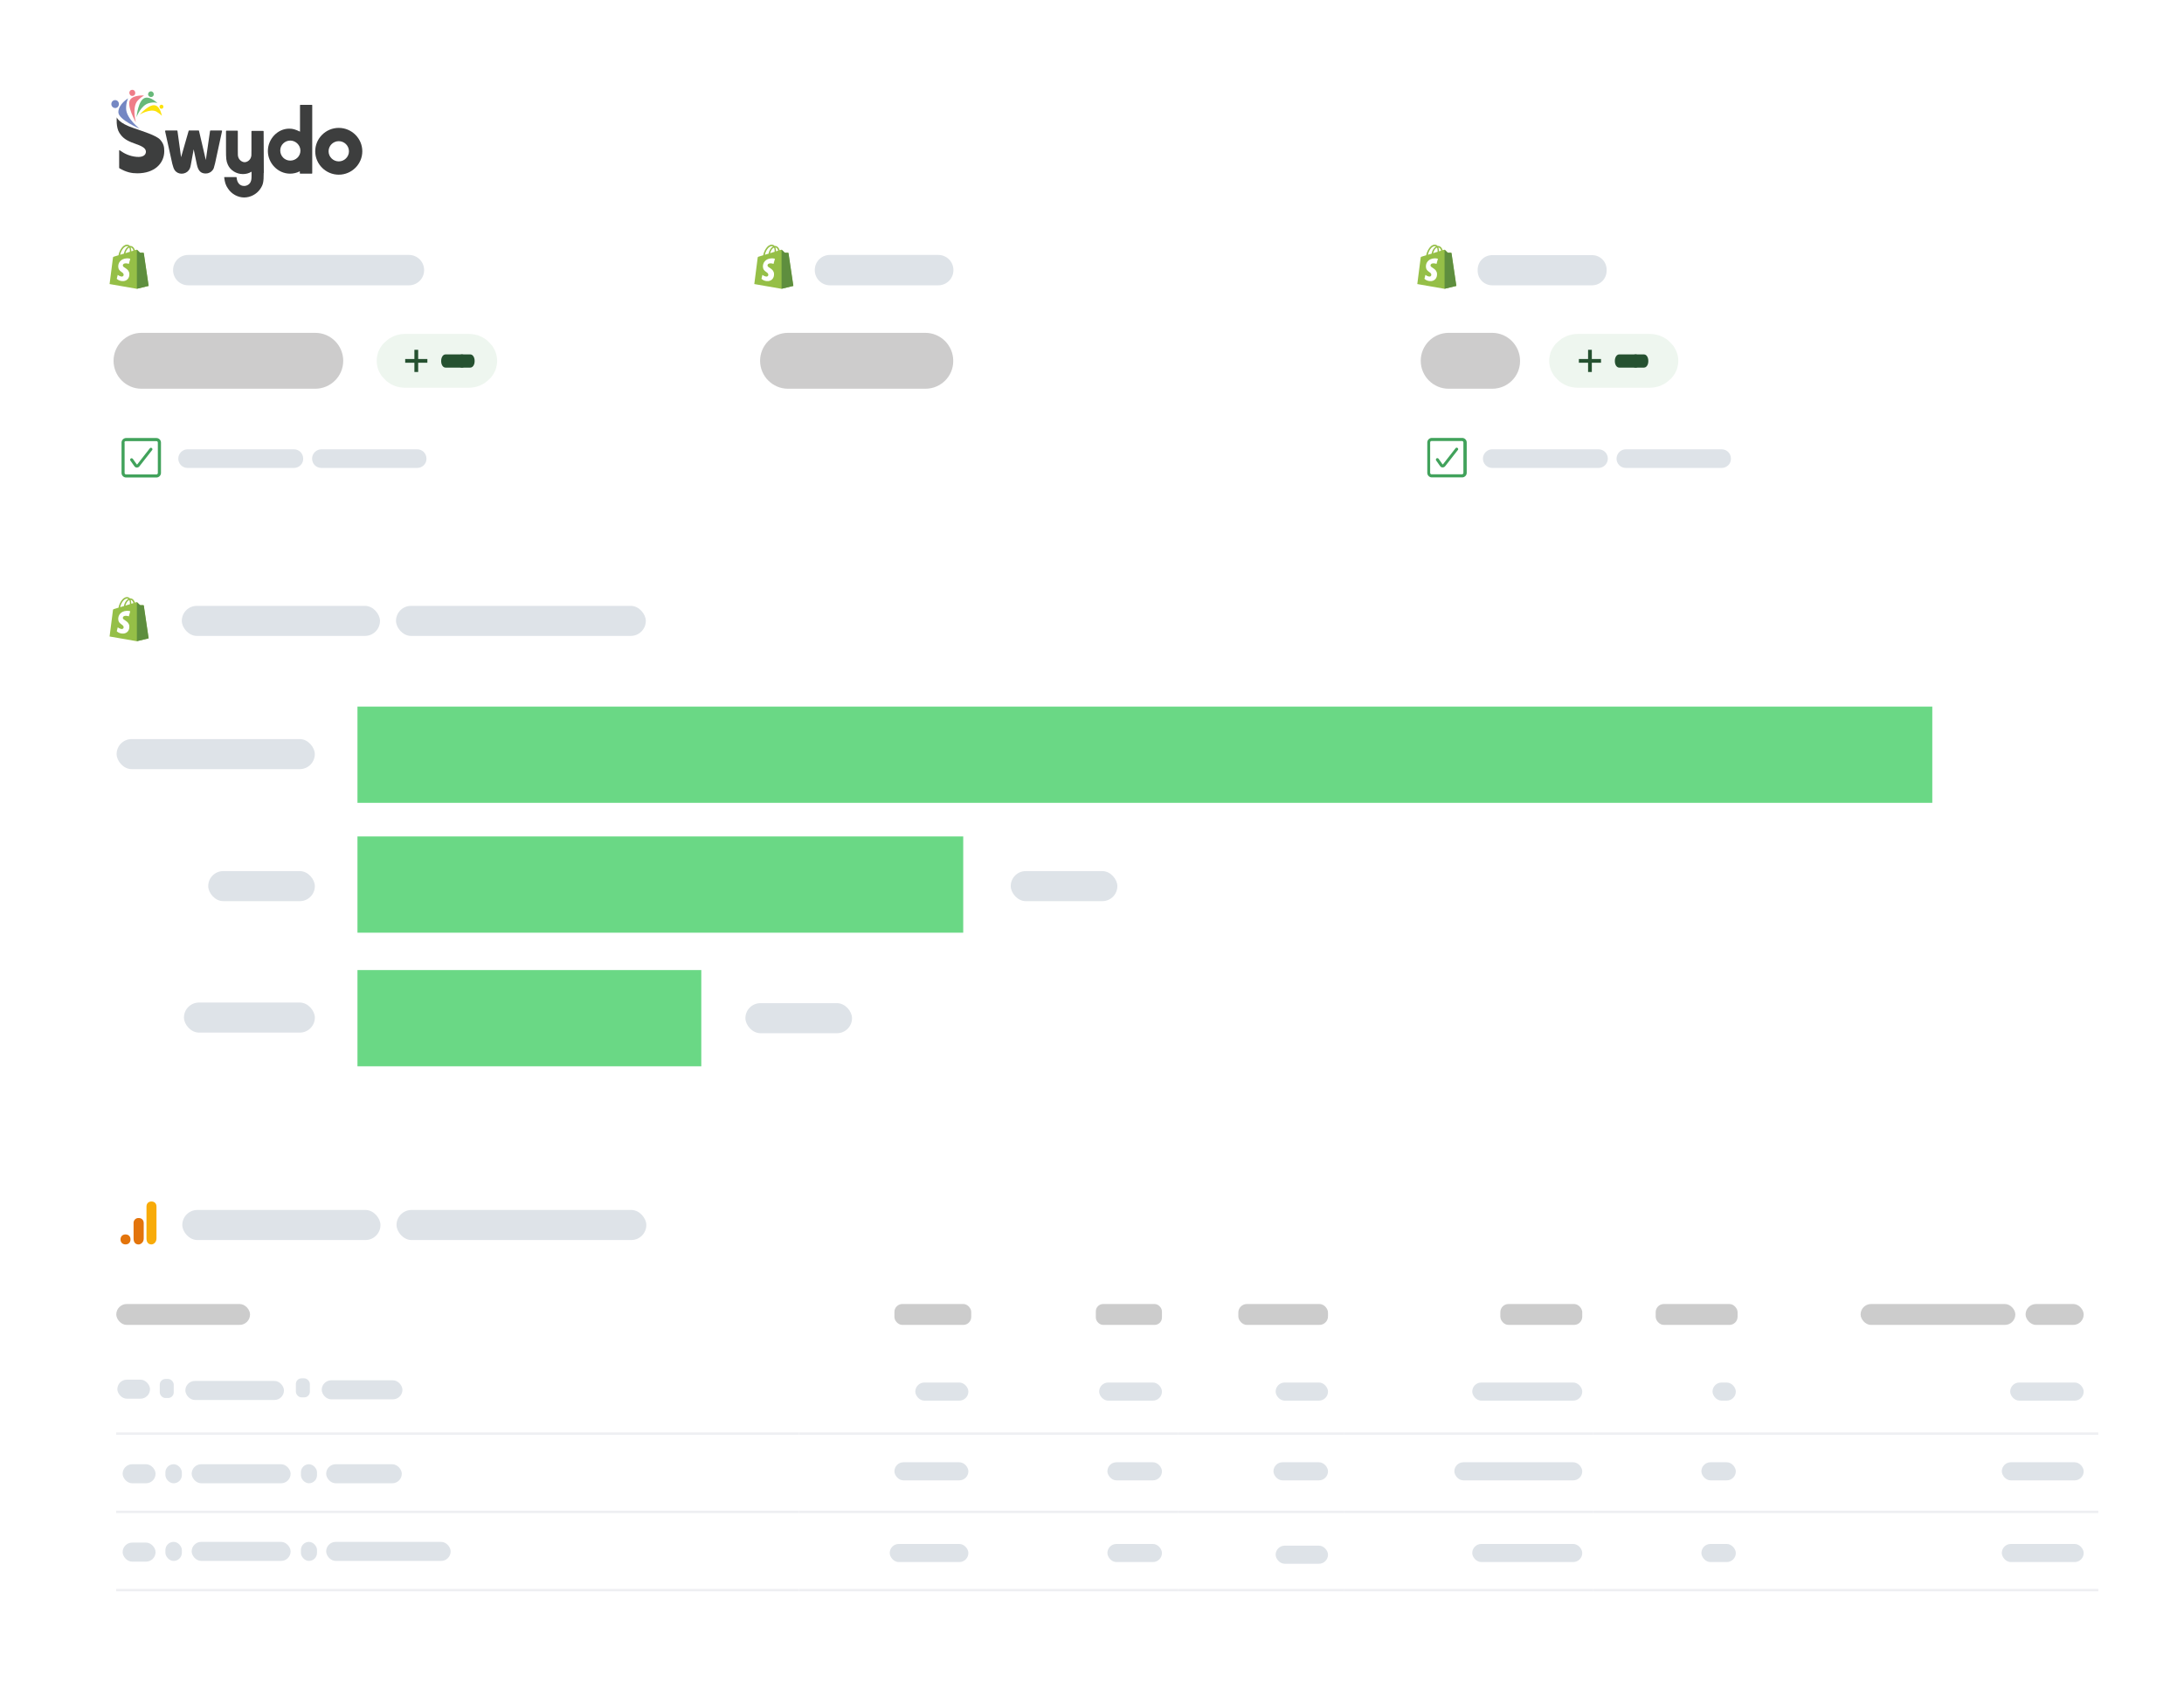 <?xml version="1.0" encoding="UTF-8"?>
<svg xmlns="http://www.w3.org/2000/svg" xmlns:xlink="http://www.w3.org/1999/xlink" id="Laag_1" data-name="Laag 1" viewBox="0 0 577 449.92">
  <defs>
    <style>
      .cls-1 {
        clip-path: url(#clippath);
      }

      .cls-2, .cls-3 {
        fill: none;
      }

      .cls-2, .cls-3, .cls-4, .cls-5, .cls-6, .cls-7, .cls-8, .cls-9, .cls-10, .cls-11, .cls-12, .cls-13, .cls-14, .cls-15, .cls-16, .cls-17, .cls-18, .cls-19, .cls-20, .cls-21, .cls-22 {
        stroke-width: 0px;
      }

      .cls-23 {
        clip-path: url(#clippath-1);
      }

      .cls-24 {
        clip-path: url(#clippath-4);
      }

      .cls-25 {
        clip-path: url(#clippath-3);
      }

      .cls-26 {
        clip-path: url(#clippath-2);
      }

      .cls-27 {
        clip-path: url(#clippath-7);
      }

      .cls-28 {
        clip-path: url(#clippath-8);
      }

      .cls-29 {
        clip-path: url(#clippath-6);
      }

      .cls-30 {
        clip-path: url(#clippath-5);
      }

      .cls-31 {
        clip-path: url(#clippath-9);
      }

      .cls-32 {
        clip-path: url(#clippath-20);
      }

      .cls-33 {
        clip-path: url(#clippath-21);
      }

      .cls-34 {
        clip-path: url(#clippath-24);
      }

      .cls-35 {
        clip-path: url(#clippath-23);
      }

      .cls-36 {
        clip-path: url(#clippath-22);
      }

      .cls-37 {
        clip-path: url(#clippath-25);
      }

      .cls-38 {
        clip-path: url(#clippath-40);
      }

      .cls-39 {
        clip-path: url(#clippath-41);
      }

      .cls-40 {
        clip-path: url(#clippath-27);
      }

      .cls-41 {
        clip-path: url(#clippath-28);
      }

      .cls-42 {
        clip-path: url(#clippath-26);
      }

      .cls-43 {
        clip-path: url(#clippath-29);
      }

      .cls-44 {
        clip-path: url(#clippath-34);
      }

      .cls-45 {
        clip-path: url(#clippath-35);
      }

      .cls-46 {
        clip-path: url(#clippath-36);
      }

      .cls-47 {
        clip-path: url(#clippath-37);
      }

      .cls-48 {
        clip-path: url(#clippath-39);
      }

      .cls-49 {
        clip-path: url(#clippath-33);
      }

      .cls-50 {
        clip-path: url(#clippath-32);
      }

      .cls-51 {
        clip-path: url(#clippath-30);
      }

      .cls-52 {
        clip-path: url(#clippath-38);
      }

      .cls-53 {
        clip-path: url(#clippath-31);
      }

      .cls-54 {
        clip-path: url(#clippath-14);
      }

      .cls-55 {
        clip-path: url(#clippath-13);
      }

      .cls-56 {
        clip-path: url(#clippath-12);
      }

      .cls-57 {
        clip-path: url(#clippath-10);
      }

      .cls-58 {
        clip-path: url(#clippath-15);
      }

      .cls-59 {
        clip-path: url(#clippath-17);
      }

      .cls-60 {
        clip-path: url(#clippath-16);
      }

      .cls-61 {
        clip-path: url(#clippath-19);
      }

      .cls-62 {
        clip-path: url(#clippath-11);
      }

      .cls-63 {
        clip-path: url(#clippath-18);
      }

      .cls-3 {
        clip-rule: evenodd;
      }

      .cls-4 {
        fill-rule: evenodd;
      }

      .cls-4, .cls-17 {
        fill: #fff;
      }

      .cls-5 {
        fill: #f8ab09;
      }

      .cls-6 {
        fill: #5e8e3e;
      }

      .cls-7 {
        fill: #7487c3;
      }

      .cls-8 {
        fill: #95bf47;
      }

      .cls-9 {
        fill: #255130;
      }

      .cls-10 {
        fill: #3d3e3e;
      }

      .cls-11 {
        fill: #41a25b;
      }

      .cls-12 {
        fill: #ccc;
      }

      .cls-13 {
        fill: #e3740b;
      }

      .cls-14 {
        fill: #dee3e8;
      }

      .cls-15 {
        fill: #cdcccc;
      }

      .cls-16 {
        fill: #6ad885;
      }

      .cls-18 {
        fill: #ef7d88;
      }

      .cls-19 {
        fill: #eef6ef;
      }

      .cls-20 {
        fill: #fbe20d;
      }

      .cls-21 {
        fill: #eeeff2;
      }

      .cls-22 {
        fill: #67b979;
      }
    </style>
    <clipPath id="clippath">
      <path class="cls-2" d="m5.21,448.96h566.57c2.33,0,4.21-1.81,4.21-4.04V4.99c0-2.23-1.89-4.04-4.21-4.04H5.21C2.89.96,1,2.76,1,4.99v439.93c0,2.23,1.89,4.04,4.21,4.04Z"></path>
    </clipPath>
    <clipPath id="clippath-1">
      <path class="cls-3" d="m89.5,33.78c-3.43,0-6.22,2.78-6.22,6.18s2.8,6.18,6.22,6.18,6.22-2.78,6.22-6.18-2.8-6.18-6.22-6.18m0,8.85c-1.48,0-2.69-1.2-2.69-2.67s1.21-2.67,2.69-2.67,2.69,1.2,2.69,2.67-1.21,2.67-2.69,2.67"></path>
    </clipPath>
    <clipPath id="clippath-2">
      <path class="cls-3" d="m76.68,42.42c-1.48,0-2.64-1.2-2.64-2.67s1.21-2.62,2.64-2.62,2.69,1.2,2.69,2.67-1.21,2.62-2.69,2.62Zm2.69-14.72c-.05,0-.11.05-.11.1v6.97c-1.21-.58-1.9-.79-2.85-.79-3.06,0-5.64,2.72-5.64,5.92s2.64,5.97,5.86,5.97c.9,0,1.79-.21,2.58-.63v.52c0,.05.05.1.11.1h3.06c.05,0,.11-.05.11-.1v-17.97c0-.05-.05-.1-.11-.1h-3.01Z"></path>
    </clipPath>
    <clipPath id="clippath-3">
      <path class="cls-3" d="m69.67,45.67c0,2.51-.16,3.14-.95,4.29-.95,1.36-2.58,2.2-4.22,2.2s-3.32-.89-4.27-2.36c-.63-.89-.84-1.68-1-2.93,0-.05.05-.1.11-.1h3.06c.05,0,.11.05.11.1.11,1.41.84,2.25,2,2.25.69,0,1.42-.42,1.69-1.05.21-.42.26-.84.26-1.78v-.94c-.79.47-1.48.63-2.32.63-1.69,0-3.32-1-3.96-2.51-.42-.94-.47-1.62-.47-3.82v-4.98c0-.1.05-.16.16-.16h2.8c.11,0,.16.05.16.16v4.92c0,1.31,0,1.52.11,1.89.21.73.95,1.36,1.69,1.36.79,0,1.53-.68,1.69-1.36.11-.37.11-.31.11-1.83v-4.92c0-.1.05-.16.16-.16h2.9c.11,0,.16.05.16.16l.05,10.95Z"></path>
    </clipPath>
    <clipPath id="clippath-4">
      <path class="cls-3" d="m56.8,43.21c-.32,1.26-.32,1.31-.63,1.73-.37.52-1.06.89-1.79.89-1.32,0-2-.68-2.37-2.36l-.84-4.03-.74,4.03c-.16.84-.26,1.1-.58,1.52-.37.52-1.11.89-1.85.89s-1.42-.31-1.85-.94c-.26-.37-.42-.89-.63-1.68l-1.9-8.59c0-.1.05-.21.16-.21h2.95c.11,0,.16.05.16.16l.95,6.91,2-6.97c0-.05.11-.1.16-.1h2.43c.11,0,.16.05.16.16l1.79,7.65,1.11-7.65c0-.1.11-.16.16-.16h2.85c.11,0,.21.1.16.21l-1.85,8.54Z"></path>
    </clipPath>
    <clipPath id="clippath-5">
      <path class="cls-3" d="m35.43,33.88c2.27.79,5.86,1.89,6.86,2.99.9,1,1.11,1.83,1.11,3.04,0,3.25-2.58,5.87-7.12,5.87-1.48,0-2.85-.26-4.69-1.31-.05-.05-.11-.1-.11-.16v-4.56c0-.05.11-.1.16-.05,1.21.89,2.64,1.57,4.43,1.73,1.74.16,2.48-.52,2.48-1.36,0-1-1.16-1.52-2.95-2.15-2.27-.79-3.22-1.52-4.06-2.83-.95-1.47-.69-4.09-.69-4.09,0,0,.42,1.52,4.59,2.88"></path>
    </clipPath>
    <clipPath id="clippath-6">
      <path class="cls-3" d="m36.91,33.99s-3.43-2.57-3.59-5.19c-.05-1.73.53-2.83.53-2.83,0,0-2.58,1.52-2.58,3.67,0,1.99,5.64,4.35,5.64,4.35"></path>
    </clipPath>
    <clipPath id="clippath-7">
      <path class="cls-3" d="m29.42,27.49c0-.58.42-1.05,1-1.05s1,.47,1,1.05-.42,1.05-1,1.05c-.58-.05-1-.47-1-1.05"></path>
    </clipPath>
    <clipPath id="clippath-8">
      <path class="cls-3" d="m35.91,32.36s-1-3.51.21-5.45c.69-1,1.95-1.68,1.95-1.68,0,0-2.69-.21-3.64,1.05-1.16,1.52,1.48,6.08,1.48,6.08"></path>
    </clipPath>
    <clipPath id="clippath-9">
      <path class="cls-3" d="m34.32,24.04c.26-.37.79-.42,1.11-.16s.42.79.16,1.15c-.26.37-.79.42-1.11.16-.32-.31-.42-.79-.16-1.15"></path>
    </clipPath>
    <clipPath id="clippath-10">
      <path class="cls-3" d="m36.07,30.95c0-.05,1.16-3.19,3.32-3.72,1.37-.37,2.22,0,2.22,0,0,0-1.79-1.73-3.17-1.41-1.95.37-2.37,5.13-2.37,5.13"></path>
    </clipPath>
    <clipPath id="clippath-11">
      <path class="cls-3" d="m39.71,24.14c.37-.1.79.16.9.58.11.42-.16.84-.58.89-.37.1-.79-.16-.9-.58-.05-.37.16-.79.58-.89"></path>
    </clipPath>
    <clipPath id="clippath-12">
      <path class="cls-3" d="m36.91,30.27s2.64-1.62,4.33-.84c1.06.63,1.53,1.15,1.53,1.15,0,0-.37-2.15-1.53-2.67-1.58-.79-4.33,2.36-4.33,2.36"></path>
    </clipPath>
    <clipPath id="clippath-13">
      <path class="cls-3" d="m42.87,27.7c.26.1.37.42.26.73-.11.26-.42.37-.69.26-.26-.1-.37-.42-.26-.73.16-.26.42-.37.69-.26"></path>
    </clipPath>
    <clipPath id="clippath-14">
      <path class="cls-3" d="m99.52,95.31c0-.45.05-.91.16-1.41.11-.45.21-.91.42-1.31.21-.45.42-.86.69-1.21.27-.4.58-.76.96-1.06.37-.35.74-.61,1.12-.91.42-.25.85-.45,1.27-.66.48-.2.9-.3,1.38-.4.48-.1.96-.15,1.49-.15h16.84c.48,0,.96.05,1.49.15.48.1.96.2,1.38.4.48.2.9.4,1.27.66.42.25.8.55,1.12.91.37.35.64.71.96,1.06.27.4.48.81.69,1.21.21.45.32.86.42,1.31.11.45.16.91.16,1.41,0,.45-.05.91-.16,1.41-.11.45-.21.91-.42,1.31-.21.45-.42.86-.69,1.21-.27.4-.58.76-.96,1.06-.37.35-.74.61-1.12.91-.42.25-.85.45-1.27.66-.48.2-.9.3-1.38.4-.48.1-.96.15-1.49.15h-16.84c-.48,0-.96-.05-1.49-.15-.48-.1-.96-.2-1.38-.4-.48-.2-.9-.4-1.27-.66-.42-.25-.8-.55-1.12-.91-.37-.35-.64-.71-.96-1.06-.27-.4-.48-.81-.69-1.21-.21-.45-.32-.86-.42-1.31-.11-.5-.16-.96-.16-1.41"></path>
    </clipPath>
    <clipPath id="clippath-15">
      <path class="cls-3" d="m40.18,118.92c.16-.16.11-.44-.05-.55-.16-.16-.44-.11-.55.05l-3.33,4.26h-.11l-1.04-1.47c-.11-.16-.38-.22-.55-.11-.16.11-.22.38-.11.55l1.04,1.47c.16.22.38.38.65.38s.55-.11.71-.33l3.33-4.26Zm-7.31-2.02c0-.22.16-.38.38-.38h8.07c.22,0,.38.16.38.38v8.03c0,.22-.16.38-.38.38h-8.02c-.22,0-.38-.16-.38-.38v-8.03h-.05Zm.44-1.2c-.65,0-1.2.55-1.2,1.2v8.03c0,.66.55,1.2,1.2,1.2h8.02c.65,0,1.2-.55,1.2-1.2v-8.03c0-.66-.55-1.2-1.2-1.2h-8.02Z"></path>
    </clipPath>
    <clipPath id="clippath-16">
      <path class="cls-3" d="m409.28,95.31c0-.45.05-.91.16-1.41.11-.45.21-.91.43-1.31.21-.45.43-.86.7-1.21.27-.4.59-.76.97-1.06.38-.35.75-.61,1.13-.91.43-.25.86-.45,1.29-.66.48-.2.91-.3,1.4-.4.48-.1.97-.15,1.5-.15h18.96c.48,0,.97.05,1.5.15.48.1.97.2,1.4.4.48.2.91.4,1.29.66.43.25.81.55,1.13.91.38.35.64.71.97,1.06.27.4.48.81.7,1.21.21.45.32.86.43,1.31.11.45.16.91.16,1.41,0,.45-.05.91-.16,1.41-.11.45-.21.91-.43,1.31-.21.45-.43.86-.7,1.21-.27.4-.59.76-.97,1.06-.38.35-.75.61-1.13.91-.43.25-.86.45-1.29.66-.48.2-.91.3-1.4.4-.48.1-.97.15-1.5.15h-18.96c-.48,0-.97-.05-1.5-.15-.48-.1-.97-.2-1.4-.4-.48-.2-.91-.4-1.29-.66-.43-.25-.81-.55-1.13-.91-.38-.35-.64-.71-.97-1.06-.27-.4-.48-.81-.7-1.21-.21-.45-.32-.86-.43-1.31-.11-.5-.16-.96-.16-1.41"></path>
    </clipPath>
    <clipPath id="clippath-17">
      <path class="cls-3" d="m116.55,95.35c0-.33.05-.63.15-.89.1-.26.24-.46.41-.62.17-.15.37-.23.59-.23h4.35c.22,0,.42.08.59.23.17.15.31.36.41.62.1.26.15.55.15.89v.02c0,.33-.05.63-.15.89-.1.26-.24.46-.41.61-.17.15-.37.23-.59.23h-4.35c-.22,0-.42-.08-.59-.23-.17-.15-.31-.36-.41-.61-.1-.26-.15-.55-.15-.89v-.02Z"></path>
    </clipPath>
    <clipPath id="clippath-18">
      <path class="cls-3" d="m120.88,95.35c0-.33.05-.63.15-.89.1-.26.24-.46.41-.62.17-.15.37-.23.59-.23h2.22c.22,0,.42.08.59.23.17.15.31.36.41.62.1.26.15.55.15.89v.02c0,.33-.05.63-.15.89-.1.26-.24.46-.41.61-.17.15-.37.23-.59.23h-2.22c-.22,0-.42-.08-.59-.23-.17-.15-.31-.36-.41-.61-.1-.26-.15-.55-.15-.89v-.02Z"></path>
    </clipPath>
    <clipPath id="clippath-19">
      <polygon class="cls-3" points="109.48 95.82 107.05 95.82 107.05 94.83 109.48 94.83 109.48 92.39 110.48 92.39 110.48 94.83 112.91 94.83 112.91 95.82 110.48 95.82 110.48 98.26 109.48 98.26 109.48 95.82"></polygon>
    </clipPath>
    <clipPath id="clippath-20">
      <path class="cls-3" d="m426.63,95.35c0-.33.05-.63.15-.89.1-.26.24-.46.41-.62.17-.15.37-.23.59-.23h4.35c.22,0,.42.08.59.23.17.15.31.36.41.62.1.26.15.55.15.89v.02c0,.33-.05.63-.15.89-.1.26-.24.46-.41.61-.17.15-.37.23-.59.23h-4.35c-.22,0-.42-.08-.59-.23-.17-.15-.31-.36-.41-.61-.1-.26-.15-.55-.15-.89v-.02Z"></path>
    </clipPath>
    <clipPath id="clippath-21">
      <path class="cls-3" d="m430.96,95.35c0-.33.05-.63.15-.89.1-.26.24-.46.41-.62.17-.15.37-.23.59-.23h2.22c.22,0,.42.08.59.23.17.15.31.36.41.62.1.26.15.55.15.89v.02c0,.33-.05.63-.15.89-.1.26-.24.46-.41.61-.17.15-.37.23-.59.23h-2.22c-.22,0-.42-.08-.59-.23-.17-.15-.31-.36-.41-.61-.1-.26-.15-.55-.15-.89v-.02Z"></path>
    </clipPath>
    <clipPath id="clippath-22">
      <polygon class="cls-3" points="419.56 95.82 417.13 95.82 417.13 94.83 419.56 94.83 419.56 92.39 420.55 92.39 420.55 94.83 422.98 94.83 422.98 95.82 420.55 95.82 420.55 98.26 419.56 98.26 419.56 95.82"></polygon>
    </clipPath>
    <clipPath id="clippath-23">
      <path class="cls-3" d="m108.05,75.36h-58.32c-2.19,0-4-1.76-4-4.01s1.76-4.01,4-4.01h58.32c2.19,0,4,1.76,4,4.01s-1.81,4.01-4,4.01"></path>
    </clipPath>
    <clipPath id="clippath-24">
      <path class="cls-3" d="m77.65,123.6h-28.1c-1.39,0-2.45-1.12-2.45-2.46s1.12-2.46,2.45-2.46h28.1c1.39,0,2.45,1.12,2.45,2.46.05,1.34-1.07,2.46-2.45,2.46"></path>
    </clipPath>
    <clipPath id="clippath-25">
      <path class="cls-3" d="m110.22,123.6h-25.32c-1.39,0-2.45-1.12-2.45-2.46s1.12-2.46,2.45-2.46h25.32c1.39,0,2.45,1.12,2.45,2.46.05,1.34-1.07,2.46-2.45,2.46"></path>
    </clipPath>
    <clipPath id="clippath-26">
      <path class="cls-3" d="m422.33,123.6h-28.1c-1.39,0-2.45-1.12-2.45-2.46s1.12-2.46,2.45-2.46h28.1c1.39,0,2.45,1.12,2.45,2.46s-1.12,2.46-2.45,2.46"></path>
    </clipPath>
    <clipPath id="clippath-27">
      <path class="cls-3" d="m454.85,123.6h-25.32c-1.39,0-2.45-1.12-2.45-2.46s1.12-2.46,2.45-2.46h25.32c1.39,0,2.45,1.12,2.45,2.46.05,1.34-1.07,2.46-2.45,2.46"></path>
    </clipPath>
    <clipPath id="clippath-28">
      <path class="cls-3" d="m83.26,102.68h-45.9c-4.05,0-7.36-3.32-7.36-7.38s3.31-7.38,7.36-7.38h45.96c4.05,0,7.36,3.32,7.36,7.38s-3.31,7.38-7.41,7.38"></path>
    </clipPath>
    <clipPath id="clippath-29">
      <path class="cls-3" d="m244.48,102.68h-36.31c-4.05,0-7.36-3.32-7.36-7.38s3.31-7.38,7.36-7.38h36.31c4.05,0,7.36,3.32,7.36,7.38.05,4.06-3.25,7.38-7.36,7.38"></path>
    </clipPath>
    <clipPath id="clippath-30">
      <path class="cls-3" d="m394.23,102.68h-11.52c-4.05,0-7.36-3.32-7.36-7.38s3.31-7.38,7.36-7.38h11.52c4.05,0,7.36,3.32,7.36,7.38.05,4.06-3.25,7.38-7.36,7.38"></path>
    </clipPath>
    <clipPath id="clippath-31">
      <path class="cls-3" d="m247.89,75.36h-28.63c-2.19,0-4-1.76-4-4.01s1.76-4.01,4-4.01h28.63c2.19,0,4,1.76,4,4.01s-1.81,4.01-4,4.01"></path>
    </clipPath>
    <clipPath id="clippath-32">
      <path class="cls-3" d="m420.62,75.36h-26.39c-2.13,0-3.84-1.71-3.84-3.85v-.27c0-2.14,1.71-3.85,3.84-3.85h26.39c2.13,0,3.84,1.71,3.84,3.85v.27c0,2.14-1.71,3.85-3.84,3.85"></path>
    </clipPath>
    <clipPath id="clippath-33">
      <path class="cls-3" d="m385.15,118.89c.16-.16.11-.44-.05-.55-.16-.16-.44-.11-.55.05l-3.33,4.26h-.11l-1.04-1.47c-.11-.16-.38-.22-.55-.11-.16.11-.22.38-.11.55l1.04,1.47c.16.22.38.38.65.38s.55-.11.71-.33l3.33-4.26Zm-7.31-2.02c0-.22.16-.38.38-.38h8.02c.22,0,.38.16.38.38v8.03c0,.22-.16.38-.38.38h-8.02c-.22,0-.38-.16-.38-.38v-8.03Zm.44-1.2c-.65,0-1.2.55-1.2,1.2v8.03c0,.66.55,1.2,1.2,1.2h8.02c.65,0,1.2-.55,1.2-1.2v-8.03c0-.66-.55-1.2-1.2-1.2h-8.02Z"></path>
    </clipPath>
    <clipPath id="clippath-34">
      <rect class="cls-2" x="370.63" y="62.05" width="17.91" height="17.91"></rect>
    </clipPath>
    <clipPath id="clippath-35">
      <rect class="cls-2" x="370.63" y="62.05" width="17.91" height="17.91"></rect>
    </clipPath>
    <clipPath id="clippath-36">
      <rect class="cls-2" x="195.47" y="62.05" width="17.91" height="17.91"></rect>
    </clipPath>
    <clipPath id="clippath-37">
      <rect class="cls-2" x="195.47" y="62.05" width="17.91" height="17.91"></rect>
    </clipPath>
    <clipPath id="clippath-38">
      <rect class="cls-2" x="25.15" y="62.05" width="17.91" height="17.91"></rect>
    </clipPath>
    <clipPath id="clippath-39">
      <rect class="cls-2" x="25.15" y="62.05" width="17.91" height="17.91"></rect>
    </clipPath>
    <clipPath id="clippath-40">
      <rect class="cls-2" x="25.15" y="155.14" width="17.91" height="17.91"></rect>
    </clipPath>
    <clipPath id="clippath-41">
      <rect class="cls-2" x="25.15" y="155.14" width="17.91" height="17.91"></rect>
    </clipPath>
  </defs>
  <g class="cls-1">
    <rect class="cls-17" width="577" height="449.92"></rect>
  </g>
  <g class="cls-23">
    <rect class="cls-10" x="82.28" y="32.78" width="14.45" height="14.36"></rect>
  </g>
  <g class="cls-26">
    <rect class="cls-10" x="69.78" y="26.7" width="13.71" height="20.17"></rect>
  </g>
  <g class="cls-25">
    <rect class="cls-10" x="58.22" y="33.51" width="12.44" height="19.65"></rect>
  </g>
  <g class="cls-24">
    <rect class="cls-10" x="42.61" y="33.46" width="17.09" height="13.42"></rect>
  </g>
  <g class="cls-30">
    <rect class="cls-10" x="29.58" y="30" width="14.82" height="16.77"></rect>
  </g>
  <g class="cls-29">
    <rect class="cls-7" x="30.26" y="24.97" width="7.64" height="10.01"></rect>
  </g>
  <g class="cls-27">
    <rect class="cls-7" x="28.42" y="25.45" width="4" height="4.1"></rect>
  </g>
  <g class="cls-28">
    <rect class="cls-18" x="32.27" y="24.03" width="6.8" height="9.33"></rect>
  </g>
  <g class="cls-31">
    <rect class="cls-18" x="33.06" y="22.62" width="3.79" height="3.83"></rect>
  </g>
  <g class="cls-57">
    <rect class="cls-22" x="35.07" y="24.5" width="7.54" height="7.45"></rect>
  </g>
  <g class="cls-62">
    <rect class="cls-22" x="38.07" y="23.04" width="3.64" height="3.68"></rect>
  </g>
  <g class="cls-56">
    <rect class="cls-20" x="35.91" y="26.13" width="7.86" height="5.46"></rect>
  </g>
  <g class="cls-55">
    <rect class="cls-20" x="41.08" y="26.6" width="3.16" height="3.2"></rect>
  </g>
  <g class="cls-54">
    <rect class="cls-19" x="98.52" y="87.2" width="33.81" height="16.22"></rect>
  </g>
  <g class="cls-58">
    <rect class="cls-11" x="31.1" y="114.69" width="12.42" height="12.43"></rect>
  </g>
  <g class="cls-60">
    <rect class="cls-19" x="408.28" y="87.2" width="36.1" height="16.22"></rect>
  </g>
  <g class="cls-59">
    <rect class="cls-9" x="115.55" y="92.62" width="8.64" height="5.48"></rect>
  </g>
  <g class="cls-63">
    <rect class="cls-9" x="119.88" y="92.62" width="6.52" height="5.48"></rect>
  </g>
  <g class="cls-61">
    <rect class="cls-9" x="106.05" y="91.39" width="7.85" height="7.87"></rect>
  </g>
  <g class="cls-32">
    <rect class="cls-9" x="425.63" y="92.62" width="8.64" height="5.48"></rect>
  </g>
  <g class="cls-33">
    <rect class="cls-9" x="429.96" y="92.62" width="6.52" height="5.48"></rect>
  </g>
  <g class="cls-36">
    <rect class="cls-9" x="416.13" y="91.39" width="7.85" height="7.87"></rect>
  </g>
  <g class="cls-35">
    <rect class="cls-14" x="44.73" y="66.33" width="68.32" height="10.02"></rect>
  </g>
  <g class="cls-34">
    <rect class="cls-14" x="46.1" y="117.68" width="35.05" height="6.92"></rect>
  </g>
  <g class="cls-37">
    <rect class="cls-14" x="81.45" y="117.68" width="32.28" height="6.92"></rect>
  </g>
  <g class="cls-42">
    <rect class="cls-14" x="390.78" y="117.68" width="35" height="6.92"></rect>
  </g>
  <g class="cls-40">
    <rect class="cls-14" x="426.08" y="117.68" width="32.28" height="6.92"></rect>
  </g>
  <g class="cls-41">
    <rect class="cls-15" x="29" y="86.92" width="62.67" height="16.76"></rect>
  </g>
  <g class="cls-43">
    <rect class="cls-15" x="199.82" y="86.92" width="53.07" height="16.76"></rect>
  </g>
  <g class="cls-51">
    <rect class="cls-15" x="374.36" y="86.92" width="28.28" height="16.76"></rect>
  </g>
  <g class="cls-53">
    <rect class="cls-14" x="214.27" y="66.33" width="38.63" height="10.02"></rect>
  </g>
  <g class="cls-50">
    <rect class="cls-14" x="389.4" y="66.39" width="36.07" height="9.97"></rect>
  </g>
  <g class="cls-49">
    <rect class="cls-11" x="376.07" y="114.67" width="12.42" height="12.43"></rect>
  </g>
  <g>
    <rect class="cls-21" x="30.69" y="378.36" width="180.4" height=".63"></rect>
    <rect class="cls-21" x="211.1" y="378.36" width="49.48" height=".63"></rect>
    <rect class="cls-21" x="260.58" y="378.36" width="50.74" height=".63"></rect>
    <rect class="cls-21" x="311.32" y="378.36" width="43.85" height=".63"></rect>
    <rect class="cls-21" x="355.16" y="378.36" width="65.77" height=".63"></rect>
    <rect class="cls-21" x="420.94" y="378.36" width="41.34" height=".63"></rect>
    <rect class="cls-21" x="462.28" y="378.36" width="92.08" height=".63"></rect>
    <rect class="cls-21" x="30.69" y="399.03" width="180.4" height=".63"></rect>
    <rect class="cls-21" x="211.1" y="399.03" width="49.48" height=".63"></rect>
    <rect class="cls-21" x="260.58" y="399.03" width="50.74" height=".63"></rect>
    <rect class="cls-21" x="311.32" y="399.03" width="43.85" height=".63"></rect>
    <rect class="cls-21" x="355.16" y="399.03" width="65.77" height=".63"></rect>
    <rect class="cls-21" x="420.94" y="399.03" width="41.34" height=".63"></rect>
    <rect class="cls-21" x="462.28" y="399.03" width="92.08" height=".63"></rect>
    <rect class="cls-21" x="30.69" y="419.7" width="180.4" height=".63"></rect>
    <rect class="cls-21" x="211.1" y="419.7" width="49.48" height=".63"></rect>
    <rect class="cls-21" x="260.58" y="419.7" width="50.74" height=".63"></rect>
    <rect class="cls-21" x="311.32" y="419.7" width="43.85" height=".63"></rect>
    <rect class="cls-21" x="355.16" y="419.7" width="65.77" height=".63"></rect>
    <rect class="cls-21" x="420.94" y="419.7" width="41.34" height=".63"></rect>
    <rect class="cls-21" x="462.28" y="419.7" width="92.08" height=".63"></rect>
    <rect class="cls-14" x="48.16" y="319.6" width="52.36" height="7.94" rx="3.97" ry="3.97"></rect>
    <rect class="cls-12" x="30.72" y="344.44" width="35.34" height="5.52" rx="2.76" ry="2.76"></rect>
    <rect class="cls-12" x="236.3" y="344.44" width="20.29" height="5.52" rx="2.09" ry="2.09"></rect>
    <rect class="cls-14" x="241.82" y="365.18" width="14.02" height="4.78" rx="2.39" ry="2.39"></rect>
    <rect class="cls-14" x="236.3" y="386.24" width="19.54" height="4.78" rx="2.39" ry="2.39"></rect>
    <rect class="cls-14" x="292.57" y="386.24" width="14.41" height="4.78" rx="2.39" ry="2.39"></rect>
    <rect class="cls-14" x="336.44" y="386.24" width="14.41" height="4.78" rx="2.39" ry="2.39"></rect>
    <rect class="cls-14" x="384.23" y="386.24" width="33.79" height="4.78" rx="2.39" ry="2.39"></rect>
    <rect class="cls-14" x="388.96" y="407.82" width="29.06" height="4.78" rx="2.39" ry="2.39"></rect>
    <rect class="cls-14" x="388.96" y="365.18" width="29.06" height="4.78" rx="2.39" ry="2.39"></rect>
    <rect class="cls-14" x="452.44" y="365.18" width="6.15" height="4.78" rx="2.39" ry="2.39"></rect>
    <rect class="cls-14" x="531.08" y="365.18" width="19.42" height="4.78" rx="2.39" ry="2.39"></rect>
    <rect class="cls-14" x="528.87" y="386.24" width="21.63" height="4.78" rx="2.39" ry="2.39"></rect>
    <rect class="cls-14" x="528.87" y="407.82" width="21.63" height="4.78" rx="2.39" ry="2.39"></rect>
    <rect class="cls-14" x="449.5" y="386.24" width="9.09" height="4.78" rx="2.39" ry="2.39"></rect>
    <rect class="cls-14" x="449.5" y="407.82" width="9.09" height="4.78" rx="2.39" ry="2.39"></rect>
    <rect class="cls-14" x="290.39" y="365.18" width="16.59" height="4.78" rx="2.39" ry="2.39"></rect>
    <rect class="cls-14" x="337.02" y="365.18" width="13.83" height="4.78" rx="2.39" ry="2.39"></rect>
    <rect class="cls-14" x="337.02" y="408.27" width="13.83" height="4.78" rx="2.39" ry="2.39"></rect>
    <rect class="cls-14" x="292.57" y="407.82" width="14.41" height="4.78" rx="2.39" ry="2.39"></rect>
    <rect class="cls-14" x="235.06" y="407.82" width="20.78" height="4.78" rx="2.39" ry="2.39"></rect>
    <rect class="cls-12" x="289.51" y="344.44" width="17.47" height="5.52" rx="1.94" ry="1.94"></rect>
    <rect class="cls-12" x="327.16" y="344.44" width="23.69" height="5.52" rx="2.26" ry="2.26"></rect>
    <rect class="cls-12" x="396.38" y="344.44" width="21.64" height="5.52" rx="2.16" ry="2.16"></rect>
    <rect class="cls-12" x="437.42" y="344.44" width="21.64" height="5.52" rx="2.16" ry="2.16"></rect>
    <rect class="cls-12" x="491.56" y="344.44" width="40.88" height="5.52" rx="2.76" ry="2.76"></rect>
    <rect class="cls-12" x="535.15" y="344.44" width="15.35" height="5.52" rx="2.76" ry="2.76"></rect>
    <rect class="cls-14" x="31" y="364.42" width="8.63" height="5.03" rx="2.52" ry="2.52"></rect>
    <rect class="cls-14" x="32.4" y="386.76" width="8.7" height="5.03" rx="2.52" ry="2.52"></rect>
    <rect class="cls-14" x="32.4" y="407.46" width="8.7" height="5.03" rx="2.52" ry="2.52"></rect>
    <rect class="cls-14" x="50.64" y="386.76" width="26.14" height="5.03" rx="2.52" ry="2.52"></rect>
    <rect class="cls-14" x="50.64" y="407.27" width="26.14" height="5.03" rx="2.52" ry="2.52"></rect>
    <rect class="cls-14" x="86.17" y="386.76" width="19.98" height="5.03" rx="2.52" ry="2.52"></rect>
    <rect class="cls-14" x="86.17" y="407.27" width="32.89" height="5.03" rx="2.52" ry="2.52"></rect>
    <rect class="cls-14" x="79.5" y="386.76" width="4.25" height="5.03" rx="2.13" ry="2.13"></rect>
    <rect class="cls-14" x="79.5" y="407.27" width="4.25" height="5.03" rx="2.13" ry="2.13"></rect>
    <rect class="cls-14" x="43.7" y="386.76" width="4.35" height="5.03" rx="2.17" ry="2.17"></rect>
    <rect class="cls-14" x="43.7" y="407.27" width="4.35" height="5.03" rx="2.17" ry="2.17"></rect>
    <rect class="cls-14" x="48.97" y="364.76" width="26.05" height="5.03" rx="2.52" ry="2.52"></rect>
    <rect class="cls-14" x="85" y="364.59" width="21.32" height="5.03" rx="2.52" ry="2.52"></rect>
    <rect class="cls-14" x="42.21" y="364.24" width="3.69" height="5.03" rx="1.49" ry="1.49"></rect>
    <rect class="cls-14" x="78.17" y="364.07" width="3.69" height="5.03" rx="1.49" ry="1.49"></rect>
    <rect class="cls-14" x="104.76" y="319.6" width="66" height="7.94" rx="3.97" ry="3.97"></rect>
    <g>
      <g id="g6628">
        <path id="path3806" class="cls-5" d="m38.7,318.68v8.44c0,1.05.53,1.58,1.32,1.58.53,0,1.32-.53,1.32-1.58v-8.44c0-.79-.53-1.32-1.32-1.32s-1.32.53-1.32,1.32Z"></path>
        <path id="path3810" class="cls-13" d="m34.48,327.38c0,.79-.53,1.32-1.32,1.32s-1.32-.53-1.32-1.32.53-1.32,1.32-1.32,1.32.53,1.32,1.32"></path>
      </g>
      <path class="cls-13" d="m37.96,322.99c0-.74-.59-1.26-1.26-1.26h-.15c-.37,0-.67.15-.89.37s-.37.59-.37.82v.07h0v1.19h0v2.97c0,1.04.52,1.56,1.34,1.56.52,0,1.34-.52,1.34-1.56v-4.16h0Z"></path>
    </g>
  </g>
  <rect class="cls-14" x="48.03" y="160.03" width="52.36" height="7.94" rx="3.97" ry="3.97"></rect>
  <rect class="cls-14" x="104.62" y="160.03" width="66" height="7.94" rx="3.97" ry="3.97"></rect>
  <rect class="cls-16" x="94.44" y="256.23" width="90.84" height="25.42"></rect>
  <rect class="cls-16" x="94.44" y="186.64" width="416.06" height="25.42"></rect>
  <rect class="cls-16" x="94.44" y="220.94" width="160.04" height="25.42"></rect>
  <rect class="cls-14" x="30.81" y="195.22" width="52.36" height="7.94" rx="3.97" ry="3.97"></rect>
  <rect class="cls-14" x="48.6" y="264.81" width="34.58" height="7.94" rx="3.97" ry="3.97"></rect>
  <rect class="cls-14" x="55.01" y="230.09" width="28.17" height="7.94" rx="3.97" ry="3.97"></rect>
  <rect class="cls-14" x="267.03" y="230.09" width="28.17" height="7.94" rx="3.97" ry="3.97"></rect>
  <rect class="cls-14" x="196.93" y="264.97" width="28.17" height="7.94" rx="3.97" ry="3.97"></rect>
  <g class="cls-44">
    <g class="cls-45">
      <path class="cls-4" d="m379.58,63.03c4.34,0,7.86,3.52,7.86,7.86s-3.52,7.86-7.86,7.86-7.86-3.52-7.86-7.86,3.52-7.86,7.86-7.86"></path>
      <path class="cls-17" d="m378.74,68.12c-.29.05-.59.17-.84.34-1.28.98-.88,2.97.66,3.39.25.07.52.1.79.05.32-.05.64-.17.88-.37,1.62-1.13.44-3.76-1.5-3.42"></path>
      <path class="cls-8" d="m383.46,66.87s-.05-.1-.1-.1-.88-.02-.88-.02c0,0-.69-.66-.76-.74s-.2-.05-.25-.02c0,0-.12.05-.34.1-.02-.12-.1-.27-.17-.42-.25-.47-.61-.71-1.06-.71h-.1l-.05-.05c-.2-.2-.44-.29-.74-.29-.57.02-1.13.42-1.57,1.15-.32.52-.57,1.15-.64,1.65-.64.2-1.11.34-1.11.34-.32.1-.34.12-.37.42-.02.22-.88,6.85-.88,6.85l7.17,1.25,3.12-.76s-1.28-8.6-1.28-8.65m-2.7-.66c-.17.05-.34.1-.57.17,0-.29-.05-.69-.17-1.03.44.07.66.57.74.86m-.93.29c-.37.12-.79.25-1.2.37.12-.44.34-.88.61-1.18.1-.1.25-.22.42-.29.15.32.17.79.17,1.11m-.76-1.5c.12,0,.25.02.34.1-.15.07-.29.2-.44.34-.37.39-.64.98-.74,1.55-.34.1-.69.22-.98.29.17-.91.93-2.26,1.82-2.28"></path>
      <path class="cls-6" d="m383.36,66.77s-.88-.02-.88-.02c0,0-.69-.66-.76-.74-.02-.02-.05-.02-.07-.05v10.32l3.12-.76s-1.28-8.57-1.28-8.65c-.02-.05-.07-.1-.12-.1"></path>
      <path class="cls-17" d="m379.89,68.36l-.37,1.35s-.39-.17-.88-.15c-.71.05-.71.49-.71.59.05.61,1.62.74,1.72,2.16.07,1.11-.59,1.87-1.55,1.94-1.15.07-1.77-.61-1.77-.61l.25-1.03s.64.47,1.13.44c.32-.02.44-.29.44-.49-.05-.79-1.35-.74-1.43-2.04-.07-1.08.64-2.19,2.24-2.28.64-.02.93.12.93.12"></path>
    </g>
  </g>
  <g class="cls-46">
    <g class="cls-47">
      <path class="cls-4" d="m204.42,63.03c4.34,0,7.86,3.52,7.86,7.86s-3.52,7.86-7.86,7.86-7.86-3.52-7.86-7.86,3.52-7.86,7.86-7.86"></path>
      <path class="cls-17" d="m203.58,68.12c-.29.05-.59.17-.84.34-1.28.98-.88,2.97.66,3.39.25.07.52.1.79.05.32-.05.64-.17.88-.37,1.62-1.13.44-3.76-1.5-3.42"></path>
      <path class="cls-8" d="m208.3,66.87s-.05-.1-.1-.1-.88-.02-.88-.02c0,0-.69-.66-.76-.74s-.2-.05-.25-.02c0,0-.12.05-.34.1-.02-.12-.1-.27-.17-.42-.25-.47-.61-.71-1.06-.71h-.1l-.05-.05c-.2-.2-.44-.29-.74-.29-.57.02-1.13.42-1.57,1.15-.32.52-.57,1.15-.64,1.65-.64.2-1.11.34-1.11.34-.32.1-.34.12-.37.42-.02.22-.88,6.85-.88,6.85l7.17,1.25,3.12-.76s-1.28-8.6-1.28-8.65m-2.7-.66c-.17.05-.34.1-.57.17,0-.29-.05-.69-.17-1.03.44.07.66.57.74.86m-.93.29c-.37.12-.79.25-1.2.37.12-.44.34-.88.61-1.18.1-.1.25-.22.42-.29.15.32.17.79.17,1.11m-.76-1.5c.12,0,.25.02.34.1-.15.07-.29.2-.44.34-.37.39-.64.98-.74,1.55-.34.1-.69.22-.98.29.17-.91.93-2.26,1.82-2.28"></path>
      <path class="cls-6" d="m208.2,66.77s-.88-.02-.88-.02c0,0-.69-.66-.76-.74-.02-.02-.05-.02-.07-.05v10.32l3.12-.76s-1.28-8.57-1.28-8.65c-.02-.05-.07-.1-.12-.1"></path>
      <path class="cls-17" d="m204.73,68.36l-.37,1.35s-.39-.17-.88-.15c-.71.05-.71.49-.71.59.05.61,1.62.74,1.72,2.16.07,1.11-.59,1.87-1.55,1.94-1.15.07-1.77-.61-1.77-.61l.25-1.03s.64.47,1.13.44c.32-.02.44-.29.44-.49-.05-.79-1.35-.74-1.43-2.04-.07-1.08.64-2.19,2.24-2.28.64-.02.93.12.93.12"></path>
    </g>
  </g>
  <g class="cls-52">
    <g class="cls-48">
      <path class="cls-4" d="m34.09,63.03c4.34,0,7.86,3.52,7.86,7.86s-3.52,7.86-7.86,7.86-7.86-3.52-7.86-7.86,3.52-7.86,7.86-7.86"></path>
      <path class="cls-17" d="m33.25,68.12c-.29.05-.59.17-.84.34-1.28.98-.88,2.97.66,3.39.25.07.52.1.79.05.32-.05.64-.17.88-.37,1.62-1.13.44-3.76-1.5-3.42"></path>
      <path class="cls-8" d="m37.97,66.87s-.05-.1-.1-.1-.88-.02-.88-.02c0,0-.69-.66-.76-.74s-.2-.05-.25-.02c0,0-.12.05-.34.1-.02-.12-.1-.27-.17-.42-.25-.47-.61-.71-1.06-.71h-.1l-.05-.05c-.2-.2-.44-.29-.74-.29-.57.02-1.13.42-1.57,1.15-.32.52-.57,1.15-.64,1.65-.64.2-1.11.34-1.11.34-.32.1-.34.12-.37.42-.02.22-.88,6.85-.88,6.85l7.17,1.25,3.12-.76s-1.28-8.6-1.28-8.65m-2.7-.66c-.17.05-.34.1-.57.17,0-.29-.05-.69-.17-1.03.44.07.66.57.74.86m-.93.29c-.37.12-.79.25-1.2.37.12-.44.34-.88.61-1.18.1-.1.25-.22.42-.29.15.32.17.79.17,1.11m-.76-1.5c.12,0,.25.02.34.1-.15.07-.29.2-.44.34-.37.39-.64.98-.74,1.55-.34.1-.69.22-.98.29.17-.91.93-2.26,1.82-2.28"></path>
      <path class="cls-6" d="m37.87,66.77s-.88-.02-.88-.02c0,0-.69-.66-.76-.74-.02-.02-.05-.02-.07-.05v10.32l3.12-.76s-1.28-8.57-1.28-8.65c-.02-.05-.07-.1-.12-.1"></path>
      <path class="cls-17" d="m34.41,68.36l-.37,1.35s-.39-.17-.88-.15c-.71.05-.71.49-.71.59.05.61,1.62.74,1.72,2.16.07,1.11-.59,1.87-1.55,1.94-1.15.07-1.77-.61-1.77-.61l.25-1.03s.64.47,1.13.44c.32-.02.44-.29.44-.49-.05-.79-1.35-.74-1.43-2.04-.07-1.08.64-2.19,2.24-2.28.64-.02.93.12.93.12"></path>
    </g>
  </g>
  <g class="cls-38">
    <g class="cls-39">
      <path class="cls-4" d="m34.09,156.12c4.34,0,7.86,3.52,7.86,7.86s-3.52,7.86-7.86,7.86-7.86-3.52-7.86-7.86,3.52-7.86,7.86-7.86"></path>
      <path class="cls-17" d="m33.25,161.21c-.29.05-.59.17-.84.34-1.28.98-.88,2.97.66,3.39.25.07.52.1.79.05.32-.05.64-.17.88-.37,1.62-1.13.44-3.76-1.5-3.42"></path>
      <path class="cls-8" d="m37.97,159.96s-.05-.1-.1-.1-.88-.02-.88-.02c0,0-.69-.66-.76-.74s-.2-.05-.25-.02c0,0-.12.05-.34.1-.02-.12-.1-.27-.17-.42-.25-.47-.61-.71-1.06-.71h-.1l-.05-.05c-.2-.2-.44-.29-.74-.29-.57.02-1.13.42-1.57,1.15-.32.52-.57,1.15-.64,1.65-.64.2-1.11.34-1.11.34-.32.1-.34.12-.37.42-.02.22-.88,6.85-.88,6.85l7.17,1.25,3.12-.76s-1.28-8.6-1.28-8.65m-2.7-.66c-.17.05-.34.1-.57.17,0-.29-.05-.69-.17-1.03.44.07.66.57.74.86m-.93.29c-.37.12-.79.25-1.2.37.12-.44.34-.88.61-1.18.1-.1.25-.22.42-.29.15.32.17.79.17,1.11m-.76-1.5c.12,0,.25.02.34.1-.15.07-.29.2-.44.34-.37.39-.64.98-.74,1.55-.34.1-.69.22-.98.29.17-.91.93-2.26,1.82-2.28"></path>
      <path class="cls-6" d="m37.87,159.86s-.88-.02-.88-.02c0,0-.69-.66-.76-.74-.02-.02-.05-.02-.07-.05v10.32l3.12-.76s-1.28-8.57-1.28-8.65c-.02-.05-.07-.1-.12-.1"></path>
      <path class="cls-17" d="m34.41,161.46l-.37,1.35s-.39-.17-.88-.15c-.71.05-.71.49-.71.59.05.61,1.62.74,1.72,2.16.07,1.11-.59,1.87-1.55,1.94-1.15.07-1.77-.61-1.77-.61l.25-1.03s.64.47,1.13.44c.32-.02.44-.29.44-.49-.05-.79-1.35-.74-1.43-2.04-.07-1.08.64-2.19,2.24-2.28.64-.02.93.12.93.12"></path>
    </g>
  </g>
</svg>

